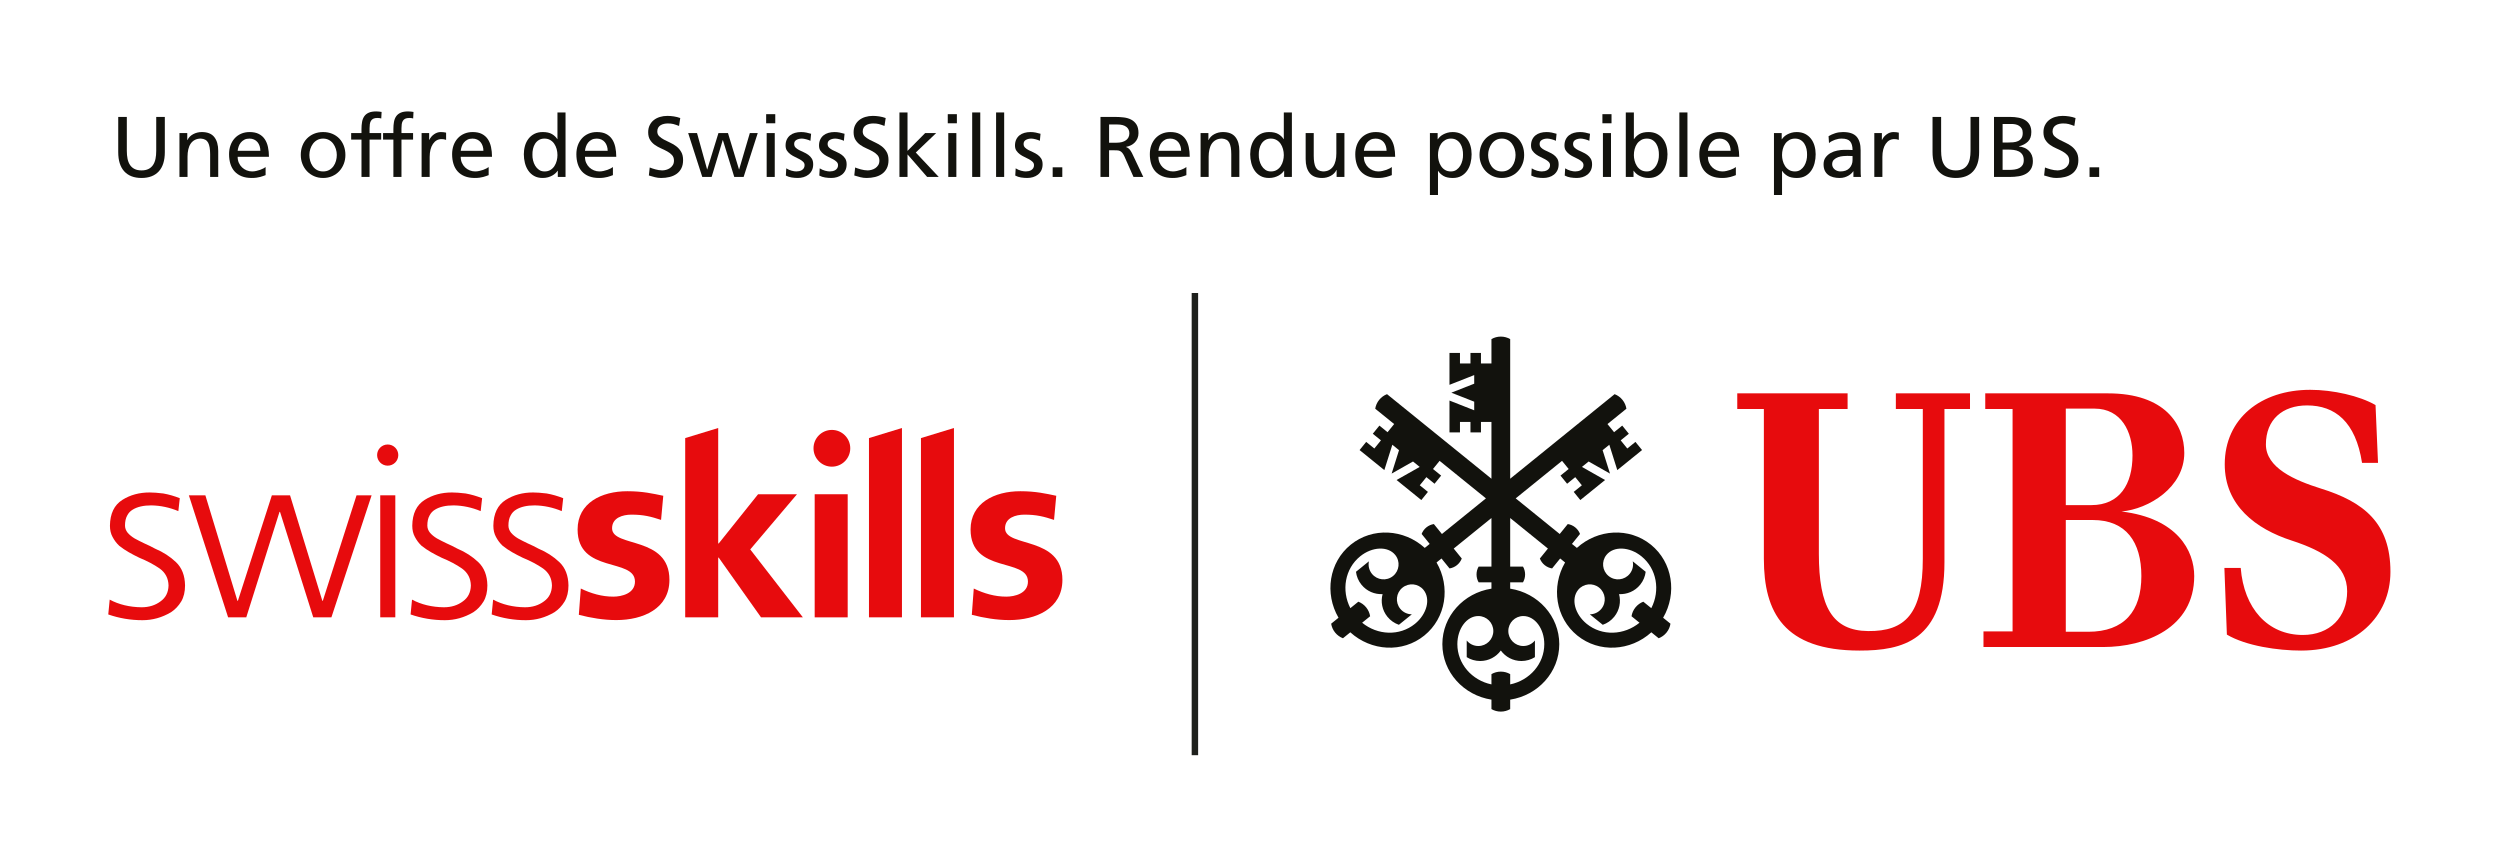 <?xml version="1.0" encoding="UTF-8"?>
<svg id="Ebene_2" data-name="Ebene 2" xmlns="http://www.w3.org/2000/svg" viewBox="0 0 1133.844 393.191">
  <defs>
    <style>
      .cls-1 {
        fill: #12120d;
      }

      .cls-1, .cls-2, .cls-3 {
        stroke-width: 0px;
      }

      .cls-2 {
        fill: #e70b0d;
      }

      .cls-3 {
        fill: #1e201c;
      }
    </style>
  </defs>
  <rect class="cls-3" x="540.469" y="132.886" width="2.926" height="209.622"/>
  <g>
    <path class="cls-2" d="M881.882,185.481v69.511c0,35.722-19.148,40.067-38.457,40.067-34.435,0-43.446-17.379-43.446-41.676v-67.902h-12.068v-7.08h50.044v7.08h-13.034v65.649c0,24.137,6.115,34.917,22.367,35.079,16.734.16,24.779-7.725,24.779-32.826v-67.902h-12.228v-7.08h33.631v7.08h-11.587ZM899.585,286.37h13.194v-100.888h-12.39v-7.08h55.676c25.906,0,34.595,14.16,34.595,27.033,0,15.608-16.092,25.423-28.481,26.55,25.424,3.056,32.986,17.859,32.986,29.284,0,23.493-22.044,32.182-41.354,32.182h-54.227v-7.08ZM948.501,229.087c12.874,0,18.667-9.494,18.667-22.528,0-10.619-4.989-21.239-17.218-21.239h-13.034v43.767h11.585ZM947.053,286.53c16.412,0,24.137-9.332,24.137-25.262,0-15.446-6.92-25.424-22.045-25.424h-12.229v50.685h10.138ZM1071.277,209.939c-2.896-18.665-12.228-26.066-24.941-26.066-11.103,0-18.665,6.436-18.665,17.699,0,10.62,13.034,16.252,24.781,19.953,19.792,6.115,31.699,15.768,31.699,37.813,0,20.274-15.77,35.722-40.551,35.722-10.459,0-24.94-2.091-33.63-7.241l-1.127-30.252h7.404c1.447,18.345,12.228,30.413,28.159,30.413,12.228,0,20.113-8.045,20.113-19.792,0-11.745-10.298-18.183-25.102-23.009-16.414-5.309-30.414-15.93-30.414-34.595,0-20.757,16.415-33.791,38.781-33.791,10.298,0,22.367,2.736,29.608,6.919l1.127,26.227h-7.242Z"/>
    <path class="cls-1" d="M748.745,247.031c-9.861-7.986-24.107-7.114-33.57,1.465l-2.236-1.81,3.657-4.516c-.434-1.133-1.162-2.17-2.173-2.988-1.01-.818-2.177-1.315-3.375-1.504l-3.657,4.516-19.962-16.165,21.018-17.02,2.995,3.698-3.698,2.995,2.995,3.698,3.698-2.995,2.995,3.698-3.698,2.995,2.995,3.698,11.227-9.092-10.494-5.937,3.038-2.46,9.695,5.49-3.355-10.624,3.038-2.46,3.625,11.499,11.227-9.092-2.995-3.698-3.698,2.995-2.995-3.698,3.698-2.995-2.995-3.698-3.698,2.995-2.995-3.698,8.586-6.952c-.225-1.426-.816-2.815-1.79-4.018-.974-1.203-2.209-2.07-3.558-2.587l-47.364,38.354v-63.325c-1.25-.723-2.701-1.137-4.249-1.137-1.548,0-2.999.414-4.249,1.137v11.047h-4.759v-4.759h-4.759v4.759h-4.759v-4.759h-4.759v14.447l11.217-4.419v3.909l-10.368,4.079,10.368,4.079v3.909l-11.217-4.419v14.447h4.759v-4.759h4.759v4.759h4.759v-4.759h4.759v25.764l-47.364-38.354c-1.349.516-2.584,1.384-3.558,2.587s-1.566,2.591-1.79,4.018l8.586,6.952-2.995,3.698-3.698-2.995-2.995,3.698,3.698,2.995-2.995,3.698-3.698-2.995-2.995,3.698,11.227,9.092,3.625-11.499,3.038,2.46-3.354,10.624,9.695-5.49,3.038,2.46-10.494,5.937,11.227,9.092,2.995-3.698-3.698-2.995,2.995-3.698,3.698,2.995,2.995-3.698-3.698-2.995,2.995-3.698,21.018,17.02-19.962,16.165-3.657-4.516c-1.198.189-2.364.686-3.375,1.504-1.01.818-1.739,1.856-2.173,2.988l3.657,4.516-2.236,1.81c-9.464-8.579-23.709-9.451-33.57-1.465-9.861,7.986-11.971,22.101-5.546,33.141l-3.333,2.699c.225,1.426.816,2.815,1.79,4.018.974,1.203,2.209,2.07,3.558,2.587l3.333-2.699c9.464,8.579,23.709,9.451,33.57,1.465,9.861-7.986,11.971-22.101,5.546-33.141l2.236-1.81,3.657,4.516c1.198-.189,2.364-.686,3.375-1.504,1.01-.818,1.739-1.856,2.173-2.988l-3.657-4.516,17.116-13.861v22.025h-5.811c-.607,1.05-.955,2.269-.955,3.569,0,1.3.348,2.519.955,3.569h5.811v2.877c-12.623,1.955-22.265,12.478-22.265,25.167,0,12.689,9.642,23.211,22.265,25.167v4.289c1.25.723,2.701,1.137,4.249,1.137,1.548,0,2.999-.414,4.249-1.137v-4.289c12.623-1.955,22.265-12.478,22.265-25.167,0-12.689-9.642-23.211-22.265-25.167v-2.877h5.811c.607-1.05.955-2.269.955-3.569,0-1.3-.348-2.519-.955-3.569h-5.811v-22.025l17.116,13.861-3.657,4.516c.434,1.133,1.162,2.17,2.173,2.988,1.01.818,2.177,1.315,3.375,1.504l3.657-4.516,2.236,1.81c-6.424,11.041-4.315,25.156,5.546,33.141,9.861,7.986,24.107,7.114,33.57-1.465l3.333,2.699c1.349-.516,2.583-1.384,3.558-2.587.974-1.203,1.566-2.591,1.79-4.018l-3.333-2.699c6.424-11.041,4.315-25.156-5.546-33.141ZM641.705,282.958c-6.949,5.627-16.924,5.186-23.923-.529l3.623-2.934c-.225-1.426-.816-2.815-1.79-4.018-.974-1.203-2.209-2.07-3.558-2.587l-3.623,2.934c-4.135-8.034-2.493-17.883,4.457-23.51,5.471-4.43,12.588-4.71,15.896-.625,2.363,2.918,1.913,7.199-1.005,9.562-2.918,2.363-7.199,1.913-9.562-1.005-1.337-1.651-1.774-3.739-1.371-5.669l-5.867,4.751c.255,2.077,1.076,4.111,2.49,5.857,2.418,2.986,6.017,4.452,9.582,4.269-.919,3.449-.234,7.274,2.184,10.26,1.414,1.746,3.232,2.973,5.211,3.653l5.867-4.751c-1.971-.008-3.923-.869-5.26-2.52-2.363-2.918-1.913-7.199,1.005-9.562,2.918-2.363,7.199-1.913,9.562,1.005,3.308,4.085,1.555,10.988-3.917,15.419ZM690.876,279.396c5.257,0,9.518,5.707,9.518,12.747,0,8.942-6.621,16.416-15.466,18.259v-4.662c-1.25-.723-2.701-1.137-4.249-1.137-1.548,0-2.999.414-4.249,1.137v4.662c-8.846-1.843-15.466-9.317-15.466-18.259,0-7.04,4.261-12.747,9.518-12.747,3.755,0,6.798,3.044,6.798,6.798,0,3.755-3.044,6.798-6.798,6.798-2.125,0-4.022-.975-5.269-2.502v7.55c1.774,1.109,3.872,1.751,6.119,1.751,3.842,0,7.246-1.875,9.348-4.76,2.101,2.885,5.506,4.76,9.348,4.76,2.247,0,4.344-.641,6.119-1.751v-7.55c-1.247,1.527-3.144,2.502-5.269,2.502-3.755,0-6.798-3.044-6.798-6.798,0-3.755,3.044-6.798,6.798-6.798ZM748.923,275.825l-3.623-2.934c-1.349.516-2.583,1.384-3.558,2.587s-1.566,2.591-1.79,4.018l3.623,2.934c-6.999,5.715-16.974,6.156-23.923.529-5.471-4.43-7.225-11.334-3.917-15.419,2.363-2.918,6.644-3.368,9.562-1.005,2.918,2.363,3.368,6.644,1.005,9.562-1.337,1.651-3.289,2.512-5.26,2.52l5.867,4.751c1.979-.681,3.797-1.907,5.211-3.653,2.418-2.986,3.103-6.811,2.184-10.26,3.564.182,7.164-1.283,9.582-4.269,1.414-1.746,2.236-3.78,2.49-5.857l-5.867-4.751c.402,1.93-.034,4.018-1.371,5.669-2.363,2.918-6.644,3.368-9.562,1.005-2.918-2.363-3.368-6.644-1.005-9.562,3.308-4.085,10.425-3.805,15.896.625,6.949,5.627,8.591,15.476,4.457,23.51Z"/>
  </g>
  <g>
    <g>
      <path class="cls-2" d="M299.816,235.797c-4.578-1.511-7.928-2.386-13.398-2.386-4.022,0-8.82,1.414-8.82,6.185,0,8.892,26.014,3.254,26.014,23.407,0,13.017-11.947,18.226-24.115,18.226-5.703,0-11.505-.973-16.975-2.385l.893-11.93c4.688,2.274,9.601,3.686,14.733,3.686,3.803,0,9.833-1.412,9.833-6.827,0-10.951-26.017-3.472-26.017-23.636,0-12.028,10.829-17.35,22.552-17.35,7.037,0,11.619,1.091,16.303,2.065l-1.002,10.947Z"/>
      <rect class="cls-2" x="369.49" y="224.159" width="14.968" height="55.835"/>
      <path class="cls-2" d="M478.044,235.797c-4.574-1.511-7.925-2.386-13.396-2.386-4.027,0-8.824,1.414-8.824,6.185,0,8.892,26.016,3.254,26.016,23.407,0,13.017-11.946,18.226-24.114,18.226-5.701,0-11.504-.973-16.976-2.385l.892-11.93c4.688,2.274,9.607,3.686,14.74,3.686,3.797,0,9.828-1.412,9.828-6.827,0-10.951-26.018-3.472-26.018-23.636,0-12.028,10.832-17.35,22.563-17.35,7.03,0,11.605,1.091,16.294,2.065l-1.004,10.947Z"/>
      <polygon class="cls-2" points="340.263 249.186 361.461 224.159 343.817 224.159 325.954 246.495 325.73 246.495 325.73 194.114 310.764 198.686 310.764 279.995 325.73 279.995 325.73 252.892 325.954 252.892 345.161 279.995 364.14 279.995 340.263 249.186"/>
      <polygon class="cls-2" points="394.111 198.686 394.111 279.995 409.07 279.995 409.07 194.114 394.111 198.686"/>
      <polygon class="cls-2" points="417.695 198.686 417.685 198.686 417.685 279.995 432.654 279.995 432.654 194.114 417.695 198.686"/>
      <path class="cls-2" d="M385.622,203.316c0-4.607-3.738-8.334-8.334-8.334-4.598,0-8.332,3.728-8.332,8.334,0,4.603,3.734,8.336,8.332,8.336,4.597,0,8.334-3.733,8.334-8.336"/>
    </g>
    <g>
      <path class="cls-2" d="M64.178,275.422c3.399,0,6.293-.904,8.679-2.712,2.314-1.663,3.508-4.049,3.58-7.16-.073-3.254-1.41-5.82-4.014-7.702-2.604-1.807-5.679-3.434-9.221-4.882-1.664-.795-3.254-1.627-4.773-2.495-1.519-.867-2.966-1.844-4.339-2.929-1.231-1.155-2.243-2.494-3.037-4.013-.797-1.446-1.193-3.146-1.193-5.099.071-5.495,1.952-9.401,5.641-11.715,3.542-2.241,7.665-3.364,12.367-3.364,1.59,0,3.651.151,6.183.453,2.531.454,5.026,1.171,7.485,2.151l-.651,5.858c-3.978-1.663-8.065-2.531-12.259-2.604-3.544,0-6.365.648-8.461,1.941-1.085.648-1.917,1.546-2.495,2.696-.651,1.149-.977,2.659-.977,4.527,0,1.15.397,2.229,1.193,3.234.795.936,1.845,1.797,3.146,2.587,1.302.718,2.783,1.474,4.448,2.264,1.663.725,3.29,1.524,4.882,2.394,3.615,1.525,6.761,3.556,9.438,6.095,2.675,2.539,4.049,6.058,4.122,10.555,0,2.902-.58,5.333-1.736,7.29-1.23,2.033-2.784,3.665-4.665,4.897-4.051,2.394-8.353,3.592-12.909,3.592-5.353,0-10.523-.868-15.513-2.604l.651-6.725c4.194,2.242,9.004,3.4,14.428,3.471Z"/>
      <path class="cls-2" d="M150.312,279.978h-8.244l-15.079-47.841h-.217l-15.079,47.841h-8.245l-17.79-55.326h7.484l14.537,47.841h.217l15.404-47.841h8.245l14.645,47.841h.217l15.296-47.841h6.835l-18.226,55.326Z"/>
      <path class="cls-2" d="M201.297,275.422c3.399,0,6.293-.904,8.679-2.712,2.314-1.663,3.508-4.049,3.581-7.16-.073-3.254-1.41-5.82-4.014-7.702-2.604-1.807-5.679-3.434-9.221-4.882-1.664-.795-3.254-1.627-4.773-2.495-1.519-.867-2.966-1.844-4.339-2.929-1.231-1.155-2.243-2.494-3.037-4.013-.797-1.446-1.193-3.146-1.193-5.099.071-5.495,1.952-9.401,5.641-11.715,3.542-2.241,7.665-3.364,12.367-3.364,1.59,0,3.651.151,6.183.453,2.531.454,5.026,1.171,7.485,2.151l-.651,5.858c-3.978-1.663-8.065-2.531-12.259-2.604-3.544,0-6.365.648-8.461,1.941-1.085.648-1.917,1.546-2.495,2.696-.651,1.149-.977,2.659-.977,4.527,0,1.15.397,2.229,1.193,3.234.795.936,1.845,1.797,3.146,2.587,1.302.718,2.783,1.474,4.448,2.264,1.663.725,3.29,1.524,4.882,2.394,3.615,1.525,6.761,3.556,9.438,6.095,2.675,2.539,4.049,6.058,4.123,10.555,0,2.902-.58,5.333-1.736,7.29-1.23,2.033-2.784,3.665-4.665,4.897-4.05,2.394-8.353,3.592-12.909,3.592-5.353,0-10.523-.868-15.514-2.604l.651-6.725c4.194,2.242,9.004,3.4,14.428,3.471Z"/>
      <path class="cls-2" d="M238.071,275.422c3.399,0,6.293-.904,8.679-2.712,2.314-1.663,3.508-4.049,3.58-7.16-.073-3.254-1.41-5.82-4.014-7.702-2.604-1.807-5.678-3.434-9.221-4.882-1.664-.795-3.254-1.627-4.773-2.495-1.519-.867-2.966-1.844-4.339-2.929-1.231-1.155-2.243-2.494-3.037-4.013-.797-1.446-1.193-3.146-1.193-5.099.071-5.495,1.952-9.401,5.641-11.715,3.542-2.241,7.665-3.364,12.367-3.364,1.59,0,3.651.151,6.183.453,2.531.454,5.026,1.171,7.485,2.151l-.651,5.858c-3.978-1.663-8.065-2.531-12.259-2.604-3.544,0-6.365.648-8.461,1.941-1.085.648-1.917,1.546-2.495,2.696-.65,1.149-.977,2.659-.977,4.527,0,1.15.397,2.229,1.193,3.234.795.936,1.845,1.797,3.146,2.587,1.302.718,2.783,1.474,4.448,2.264,1.663.725,3.29,1.524,4.882,2.394,3.615,1.525,6.761,3.556,9.438,6.095,2.675,2.539,4.049,6.058,4.123,10.555,0,2.902-.58,5.333-1.736,7.29-1.23,2.033-2.784,3.665-4.665,4.897-4.051,2.394-8.353,3.592-12.909,3.592-5.353,0-10.523-.868-15.514-2.604l.651-6.725c4.194,2.242,9.004,3.4,14.428,3.471Z"/>
    </g>
    <g>
      <rect class="cls-2" x="172.452" y="224.643" width="6.836" height="55.335"/>
      <path class="cls-2" d="M180.639,206.396c0,2.654-2.151,4.802-4.803,4.802-2.652,0-4.803-2.148-4.803-4.802,0-2.654,2.151-4.803,4.803-4.803,2.652,0,4.803,2.149,4.803,4.803Z"/>
    </g>
  </g>
  <g>
    <path class="cls-1" d="M74.755,68.979c0,3.848-.917,6.767-2.75,8.755-1.833,1.989-4.439,2.983-7.819,2.983s-5.986-.994-7.819-2.983c-1.833-1.989-2.75-4.907-2.75-8.755v-15.951h3.9v15.444c0,1.3.11,2.49.331,3.568.221,1.079.592,2.008,1.111,2.789.521.78,1.209,1.384,2.067,1.813.858.429,1.911.644,3.159.644s2.301-.215,3.159-.644c.857-.429,1.546-1.034,2.066-1.813.521-.78.891-1.709,1.111-2.789.221-1.079.332-2.268.332-3.568v-15.444h3.9v15.951Z"/>
    <path class="cls-1" d="M81.384,60.36h3.549v3.159h.078c.546-1.144,1.417-2.034,2.613-2.671,1.195-.637,2.496-.956,3.899-.956,2.574,0,4.459.754,5.655,2.262,1.195,1.508,1.794,3.602,1.794,6.279v11.817h-3.666v-10.296c0-2.34-.299-4.082-.896-5.226-.599-1.144-1.704-1.768-3.315-1.872-1.04,0-1.944.202-2.711.604-.767.403-1.397.962-1.892,1.677-.494.715-.857,1.579-1.092,2.593-.233,1.014-.351,2.12-.351,3.315v9.204h-3.666v-19.89Z"/>
    <path class="cls-1" d="M120.462,79.431c-.364.13-.741.267-1.131.409-.391.144-.826.28-1.307.41-.481.13-1.04.24-1.677.332-.638.091-1.359.136-2.165.136-1.769,0-3.295-.26-4.582-.78s-2.354-1.248-3.198-2.184c-.846-.936-1.476-2.067-1.892-3.393-.416-1.326-.624-2.794-.624-4.407,0-1.482.221-2.833.663-4.056.441-1.222,1.072-2.281,1.892-3.178.819-.897,1.8-1.592,2.944-2.087,1.144-.493,2.418-.741,3.822-.741,1.663,0,3.055.286,4.173.858,1.117.572,2.015,1.359,2.69,2.359.677,1.001,1.164,2.191,1.463,3.569.299,1.378.448,2.86.448,4.446h-14.195c0,.988.175,1.885.526,2.691.351.806.832,1.501,1.442,2.086.611.585,1.313,1.041,2.106,1.365.793.325,1.618.487,2.477.487.598,0,1.215-.071,1.853-.214.637-.143,1.234-.312,1.794-.507.559-.195,1.053-.41,1.481-.644.43-.234.761-.442.995-.624v3.666ZM118.083,68.394c0-.754-.111-1.469-.332-2.145-.221-.676-.54-1.268-.955-1.774-.416-.507-.937-.903-1.561-1.189s-1.325-.429-2.105-.429c-.91,0-1.684.169-2.32.507-.638.338-1.17.774-1.6,1.307-.429.533-.754,1.125-.975,1.774-.222.65-.37,1.301-.448,1.95h10.296Z"/>
    <path class="cls-1" d="M136.412,70.305c0-1.508.24-2.899.722-4.173.48-1.273,1.17-2.372,2.066-3.295.897-.922,1.963-1.644,3.198-2.165,1.234-.52,2.619-.78,4.153-.78,1.508,0,2.887.26,4.135.78,1.248.521,2.313,1.242,3.197,2.165.884.923,1.566,2.022,2.048,3.295.48,1.274.722,2.666.722,4.173,0,1.43-.248,2.775-.741,4.036-.494,1.262-1.184,2.366-2.067,3.315s-1.949,1.696-3.197,2.242-2.613.819-4.096.819c-1.508,0-2.88-.273-4.114-.819-1.235-.546-2.301-1.293-3.198-2.242-.896-.949-1.593-2.054-2.086-3.315-.494-1.261-.741-2.606-.741-4.036ZM140.312,70.305c0,.884.123,1.768.37,2.652.247.884.624,1.684,1.131,2.398.507.715,1.15,1.294,1.931,1.735.78.442,1.716.663,2.808.663,1.066,0,1.989-.221,2.77-.663.78-.441,1.424-1.02,1.931-1.735.507-.715.884-1.514,1.131-2.398.247-.884.37-1.768.37-2.652,0-.936-.143-1.853-.429-2.75s-.689-1.697-1.209-2.398c-.521-.702-1.17-1.261-1.95-1.677-.78-.416-1.651-.624-2.613-.624-.988,0-1.865.208-2.632.624-.768.416-1.418.975-1.95,1.677-.533.702-.942,1.501-1.229,2.398s-.429,1.813-.429,2.75Z"/>
    <path class="cls-1" d="M163.946,63.324h-4.68v-2.964h4.68v-1.833c0-1.195.091-2.288.273-3.276.181-.988.52-1.833,1.014-2.535.493-.702,1.176-1.241,2.048-1.618.87-.377,1.981-.565,3.334-.565.468,0,.903.026,1.307.078.402.053.786.104,1.15.156l-.156,2.964c-.208-.078-.475-.137-.799-.175-.326-.039-.644-.059-.956-.059-.78,0-1.404.117-1.872.351-.468.234-.825.565-1.072.994-.247.429-.409.93-.487,1.501-.078.572-.117,1.196-.117,1.872v2.145h5.265v2.964h-5.265v16.926h-3.666v-16.926Z"/>
    <path class="cls-1" d="M178.416,63.324h-4.68v-2.964h4.68v-1.833c0-1.195.091-2.288.273-3.276.181-.988.52-1.833,1.014-2.535.493-.702,1.176-1.241,2.048-1.618.87-.377,1.981-.565,3.334-.565.468,0,.903.026,1.307.078.402.053.786.104,1.15.156l-.156,2.964c-.208-.078-.475-.137-.799-.175-.326-.039-.644-.059-.956-.059-.78,0-1.404.117-1.872.351-.468.234-.825.565-1.072.994-.247.429-.409.93-.487,1.501-.078.572-.117,1.196-.117,1.872v2.145h5.265v2.964h-5.265v16.926h-3.666v-16.926Z"/>
    <path class="cls-1" d="M191.208,60.36h3.432v3.081h.078c.494-1.04,1.215-1.892,2.165-2.554.948-.663,1.956-.995,3.022-.995.546,0,.987.026,1.325.078s.702.117,1.093.195v3.276c-.339-.13-.683-.221-1.034-.273-.351-.052-.683-.078-.994-.078-1.638,0-2.951.729-3.939,2.184-.988,1.457-1.481,3.432-1.481,5.928v9.048h-3.666v-19.89Z"/>
    <path class="cls-1" d="M221.628,79.431c-.364.13-.741.267-1.131.409-.391.144-.826.28-1.307.41-.481.13-1.04.24-1.677.332-.638.091-1.359.136-2.165.136-1.769,0-3.295-.26-4.582-.78s-2.354-1.248-3.198-2.184c-.846-.936-1.476-2.067-1.892-3.393-.416-1.326-.624-2.794-.624-4.407,0-1.482.221-2.833.663-4.056.441-1.222,1.072-2.281,1.892-3.178.819-.897,1.8-1.592,2.944-2.087,1.144-.493,2.418-.741,3.822-.741,1.663,0,3.055.286,4.173.858,1.117.572,2.015,1.359,2.69,2.359.677,1.001,1.164,2.191,1.463,3.569.299,1.378.448,2.86.448,4.446h-14.195c0,.988.175,1.885.526,2.691.351.806.832,1.501,1.442,2.086.611.585,1.313,1.041,2.106,1.365.793.325,1.618.487,2.477.487.598,0,1.215-.071,1.853-.214.637-.143,1.234-.312,1.794-.507.559-.195,1.053-.41,1.481-.644.43-.234.761-.442.995-.624v3.666ZM219.249,68.394c0-.754-.111-1.469-.332-2.145-.221-.676-.54-1.268-.955-1.774-.416-.507-.937-.903-1.561-1.189s-1.325-.429-2.105-.429c-.91,0-1.684.169-2.32.507-.638.338-1.17.774-1.6,1.307-.429.533-.754,1.125-.975,1.774-.222.65-.37,1.301-.448,1.95h10.296Z"/>
    <path class="cls-1" d="M252.983,77.442h-.078c-.234.365-.56.741-.975,1.131-.417.39-.904.741-1.463,1.053-.56.312-1.203.572-1.931.78-.729.208-1.534.312-2.418.312-1.508,0-2.802-.306-3.881-.917-1.079-.61-1.963-1.423-2.651-2.438-.689-1.014-1.196-2.164-1.521-3.451s-.487-2.606-.487-3.958c0-1.326.176-2.6.526-3.822.352-1.222.884-2.294,1.6-3.217.715-.923,1.604-1.658,2.671-2.204s2.327-.819,3.783-.819c1.741,0,3.133.306,4.173.917,1.04.611,1.846,1.372,2.418,2.281h.078v-12.09h3.666v29.25h-3.51v-2.808ZM241.478,70.227c-.026.78.064,1.612.272,2.496.208.884.533,1.696.976,2.438.441.741,1.014,1.359,1.716,1.853.702.494,1.547.741,2.535.741,1.039,0,1.93-.227,2.671-.683.741-.455,1.346-1.046,1.813-1.774.469-.728.812-1.527,1.034-2.398.22-.871.331-1.722.331-2.554,0-.936-.124-1.853-.37-2.75-.248-.897-.611-1.697-1.093-2.399-.481-.702-1.092-1.267-1.833-1.696-.74-.429-1.605-.644-2.593-.644-.988,0-1.833.214-2.535.644s-1.274.988-1.716,1.677c-.442.689-.761,1.476-.956,2.36-.194.884-.279,1.781-.253,2.691Z"/>
    <path class="cls-1" d="M277.982,79.431c-.364.13-.741.267-1.131.409-.391.144-.826.28-1.307.41-.481.13-1.04.24-1.677.332-.638.091-1.359.136-2.165.136-1.769,0-3.295-.26-4.582-.78s-2.354-1.248-3.198-2.184c-.846-.936-1.476-2.067-1.892-3.393-.416-1.326-.624-2.794-.624-4.407,0-1.482.221-2.833.663-4.056.441-1.222,1.072-2.281,1.892-3.178.819-.897,1.8-1.592,2.944-2.087,1.144-.493,2.418-.741,3.822-.741,1.663,0,3.055.286,4.173.858,1.117.572,2.015,1.359,2.69,2.359.677,1.001,1.164,2.191,1.463,3.569.299,1.378.448,2.86.448,4.446h-14.195c0,.988.175,1.885.526,2.691.351.806.832,1.501,1.442,2.086.611.585,1.313,1.041,2.106,1.365.793.325,1.618.487,2.477.487.598,0,1.215-.071,1.853-.214.637-.143,1.234-.312,1.794-.507.559-.195,1.053-.41,1.481-.644.43-.234.761-.442.995-.624v3.666ZM275.603,68.394c0-.754-.111-1.469-.332-2.145-.221-.676-.54-1.268-.955-1.774-.416-.507-.937-.903-1.561-1.189s-1.325-.429-2.105-.429c-.91,0-1.684.169-2.32.507-.638.338-1.17.774-1.6,1.307-.429.533-.754,1.125-.975,1.774-.222.65-.37,1.301-.448,1.95h10.296Z"/>
    <path class="cls-1" d="M307.973,57.123c-.494-.182-.942-.344-1.346-.487s-.799-.267-1.189-.371c-.39-.104-.793-.176-1.209-.215-.416-.039-.871-.058-1.365-.058-.546,0-1.099.058-1.657.175-.56.117-1.072.312-1.54.585-.469.273-.846.644-1.131,1.111-.287.468-.43,1.053-.43,1.755,0,.884.286,1.605.858,2.165.571.559,1.293,1.072,2.164,1.541.871.468,1.813.93,2.828,1.384,1.014.455,1.956,1.021,2.827,1.696.871.677,1.592,1.508,2.164,2.496.572.989.858,2.223.858,3.705,0,1.457-.26,2.698-.78,3.725-.521,1.027-1.235,1.866-2.145,2.516-.91.65-1.97,1.125-3.179,1.423-1.209.298-2.49.448-3.842.448-.962,0-1.904-.117-2.827-.351-.923-.234-1.84-.494-2.75-.78l.391-3.627c.338.13.728.273,1.17.429.441.156.91.299,1.404.429.493.13,1.007.241,1.54.332.532.091,1.046.137,1.541.137.546,0,1.137-.084,1.774-.253.637-.169,1.215-.429,1.735-.78.52-.351.955-.806,1.307-1.365.351-.559.526-1.242.526-2.048,0-1.014-.286-1.839-.858-2.477-.572-.637-1.294-1.195-2.164-1.677-.872-.481-1.813-.942-2.828-1.385-1.014-.441-1.956-.968-2.827-1.579s-1.593-1.371-2.164-2.282c-.572-.91-.858-2.067-.858-3.471,0-1.196.228-2.255.683-3.179.454-.922,1.072-1.696,1.853-2.32s1.702-1.098,2.769-1.424c1.066-.325,2.21-.487,3.433-.487.909,0,1.872.078,2.886.234,1.014.156,1.989.403,2.925.741l-.546,3.588Z"/>
    <path class="cls-1" d="M337.262,80.25h-4.251l-5.148-16.692h-.077l-5.031,16.692h-4.251l-6.396-19.89h4.018l4.562,16.458h.078l5.07-16.458h4.329l4.991,16.458h.078l4.836-16.458h3.588l-6.396,19.89Z"/>
    <path class="cls-1" d="M351.613,55.914h-4.135v-4.134h4.135v4.134ZM347.713,60.36h3.666v19.89h-3.666v-19.89Z"/>
    <path class="cls-1" d="M356.604,76.35c.364.234.754.442,1.17.624.416.182.832.332,1.248.448.416.117.812.202,1.189.253.377.053.695.078.956.078.415,0,.845-.045,1.287-.136.441-.091.845-.247,1.209-.468.363-.221.663-.513.896-.877.234-.364.352-.819.352-1.365,0-.598-.215-1.105-.644-1.521-.43-.416-.963-.8-1.6-1.151s-1.325-.695-2.066-1.033-1.431-.741-2.067-1.209c-.638-.468-1.17-1.014-1.599-1.638-.43-.624-.644-1.404-.644-2.34,0-1.04.182-1.943.546-2.71.363-.767.858-1.404,1.481-1.911.624-.507,1.365-.884,2.224-1.131.857-.247,1.78-.371,2.769-.371.858,0,1.651.078,2.379.234.728.156,1.456.338,2.185.546l-.312,3.198c-.208-.13-.487-.253-.838-.371-.352-.117-.716-.228-1.093-.332-.377-.104-.74-.182-1.092-.234-.351-.052-.631-.078-.838-.078-.937,0-1.755.195-2.457.585s-1.054,1.001-1.054,1.833c0,.676.215,1.229.644,1.658.43.429.962.806,1.6,1.131.637.325,1.326.65,2.066.975.741.325,1.43.715,2.067,1.17.637.455,1.17,1.021,1.599,1.696.43.677.644,1.547.644,2.613,0,1.066-.194,1.989-.585,2.769-.39.78-.91,1.423-1.56,1.93-.65.507-1.392.884-2.224,1.131-.832.247-1.69.37-2.573.37-.937,0-1.872-.072-2.809-.214-.936-.143-1.82-.435-2.651-.877l.194-3.276Z"/>
    <path class="cls-1" d="M371.775,76.35c.364.234.754.442,1.17.624.416.182.832.332,1.248.448.416.117.812.202,1.189.253.377.053.695.078.956.078.415,0,.845-.045,1.287-.136.441-.091.845-.247,1.209-.468.363-.221.663-.513.896-.877.234-.364.352-.819.352-1.365,0-.598-.215-1.105-.644-1.521-.43-.416-.963-.8-1.6-1.151s-1.325-.695-2.066-1.033-1.431-.741-2.067-1.209c-.638-.468-1.17-1.014-1.599-1.638-.43-.624-.644-1.404-.644-2.34,0-1.04.182-1.943.546-2.71.363-.767.858-1.404,1.481-1.911.624-.507,1.365-.884,2.224-1.131.857-.247,1.78-.371,2.769-.371.858,0,1.651.078,2.379.234.728.156,1.456.338,2.185.546l-.312,3.198c-.208-.13-.487-.253-.838-.371-.352-.117-.716-.228-1.093-.332-.377-.104-.74-.182-1.092-.234-.351-.052-.631-.078-.838-.078-.937,0-1.755.195-2.457.585s-1.054,1.001-1.054,1.833c0,.676.215,1.229.644,1.658.43.429.962.806,1.6,1.131.637.325,1.326.65,2.066.975.741.325,1.43.715,2.067,1.17.637.455,1.17,1.021,1.599,1.696.43.677.644,1.547.644,2.613,0,1.066-.194,1.989-.585,2.769-.39.78-.91,1.423-1.56,1.93-.65.507-1.392.884-2.224,1.131-.832.247-1.69.37-2.573.37-.937,0-1.872-.072-2.809-.214-.936-.143-1.82-.435-2.651-.877l.194-3.276Z"/>
    <path class="cls-1" d="M401.142,57.123c-.494-.182-.942-.344-1.346-.487s-.799-.267-1.189-.371c-.39-.104-.793-.176-1.209-.215-.416-.039-.871-.058-1.365-.058-.546,0-1.099.058-1.657.175-.56.117-1.072.312-1.54.585-.469.273-.846.644-1.131,1.111-.287.468-.43,1.053-.43,1.755,0,.884.286,1.605.858,2.165.571.559,1.293,1.072,2.164,1.541.871.468,1.813.93,2.828,1.384,1.014.455,1.956,1.021,2.827,1.696.871.677,1.592,1.508,2.164,2.496.572.989.858,2.223.858,3.705,0,1.457-.26,2.698-.78,3.725-.521,1.027-1.235,1.866-2.145,2.516-.91.65-1.97,1.125-3.179,1.423-1.209.298-2.49.448-3.842.448-.962,0-1.904-.117-2.827-.351-.923-.234-1.84-.494-2.75-.78l.391-3.627c.338.13.728.273,1.17.429.441.156.91.299,1.404.429.493.13,1.007.241,1.54.332.532.091,1.046.137,1.541.137.546,0,1.137-.084,1.774-.253.637-.169,1.215-.429,1.735-.78.52-.351.955-.806,1.307-1.365.351-.559.526-1.242.526-2.048,0-1.014-.286-1.839-.858-2.477-.572-.637-1.294-1.195-2.164-1.677-.872-.481-1.813-.942-2.828-1.385-1.014-.441-1.956-.968-2.827-1.579s-1.593-1.371-2.164-2.282c-.572-.91-.858-2.067-.858-3.471,0-1.196.228-2.255.683-3.179.454-.922,1.072-1.696,1.853-2.32s1.702-1.098,2.769-1.424c1.066-.325,2.21-.487,3.433-.487.909,0,1.872.078,2.886.234,1.014.156,1.989.403,2.925.741l-.546,3.588Z"/>
    <path class="cls-1" d="M407.929,51h3.666v17.433l7.995-8.073h4.992l-9.243,8.814,10.413,11.076h-5.266l-8.892-10.218v10.218h-3.666v-29.25Z"/>
    <path class="cls-1" d="M433.98,55.914h-4.135v-4.134h4.135v4.134ZM430.08,60.36h3.666v19.89h-3.666v-19.89Z"/>
    <path class="cls-1" d="M440.922,51h3.666v29.25h-3.666v-29.25Z"/>
    <path class="cls-1" d="M451.764,51h3.666v29.25h-3.666v-29.25Z"/>
    <path class="cls-1" d="M460.655,76.35c.364.234.754.442,1.17.624.416.182.832.332,1.248.448.416.117.812.202,1.189.253.377.053.695.078.956.078.415,0,.845-.045,1.287-.136.441-.091.845-.247,1.209-.468.363-.221.663-.513.896-.877.234-.364.352-.819.352-1.365,0-.598-.215-1.105-.644-1.521-.43-.416-.963-.8-1.6-1.151s-1.325-.695-2.066-1.033-1.431-.741-2.067-1.209c-.638-.468-1.17-1.014-1.599-1.638-.43-.624-.644-1.404-.644-2.34,0-1.04.182-1.943.546-2.71.363-.767.858-1.404,1.481-1.911.624-.507,1.365-.884,2.224-1.131.857-.247,1.78-.371,2.769-.371.858,0,1.651.078,2.379.234.728.156,1.456.338,2.185.546l-.312,3.198c-.208-.13-.487-.253-.838-.371-.352-.117-.716-.228-1.093-.332-.377-.104-.74-.182-1.092-.234-.351-.052-.631-.078-.838-.078-.937,0-1.755.195-2.457.585s-1.054,1.001-1.054,1.833c0,.676.215,1.229.644,1.658.43.429.962.806,1.6,1.131.637.325,1.326.65,2.066.975.741.325,1.43.715,2.067,1.17.637.455,1.17,1.021,1.599,1.696.43.677.644,1.547.644,2.613,0,1.066-.194,1.989-.585,2.769-.39.78-.91,1.423-1.56,1.93-.65.507-1.392.884-2.224,1.131-.832.247-1.69.37-2.573.37-.937,0-1.872-.072-2.809-.214-.936-.143-1.82-.435-2.651-.877l.194-3.276Z"/>
    <path class="cls-1" d="M477.426,75.882h4.368v4.368h-4.368v-4.368Z"/>
    <path class="cls-1" d="M499.109,53.028h6.669c1.352,0,2.658.078,3.919.234,1.261.156,2.386.494,3.374,1.014.987.521,1.78,1.262,2.379,2.223.598.962.896,2.262.896,3.9,0,.833-.143,1.599-.429,2.301-.286.702-.683,1.32-1.189,1.853-.507.533-1.105.975-1.794,1.326-.689.351-1.424.592-2.203.722v.078c.598.234,1.078.54,1.442.917s.767.981,1.209,1.813l5.148,10.842h-4.446l-4.173-9.438c-.312-.649-.624-1.157-.937-1.521-.312-.364-.649-.63-1.014-.799-.364-.169-.761-.267-1.189-.292s-.903-.039-1.424-.039h-2.34v12.09h-3.899v-27.222ZM503.009,64.728h3.315c1.872,0,3.321-.376,4.349-1.131,1.026-.754,1.54-1.794,1.54-3.12,0-1.248-.462-2.229-1.385-2.944-.923-.715-2.281-1.073-4.075-1.073h-3.744v8.268Z"/>
    <path class="cls-1" d="M538.07,79.431c-.364.13-.741.267-1.131.409-.391.144-.826.28-1.307.41-.481.13-1.04.24-1.677.332-.638.091-1.359.136-2.165.136-1.769,0-3.295-.26-4.582-.78s-2.354-1.248-3.198-2.184c-.846-.936-1.476-2.067-1.892-3.393-.416-1.326-.624-2.794-.624-4.407,0-1.482.221-2.833.663-4.056.441-1.222,1.072-2.281,1.892-3.178.819-.897,1.8-1.592,2.944-2.087,1.144-.493,2.418-.741,3.822-.741,1.663,0,3.055.286,4.173.858,1.117.572,2.015,1.359,2.69,2.359.677,1.001,1.164,2.191,1.463,3.569.299,1.378.448,2.86.448,4.446h-14.195c0,.988.175,1.885.526,2.691.351.806.832,1.501,1.442,2.086.611.585,1.313,1.041,2.106,1.365.793.325,1.618.487,2.477.487.598,0,1.215-.071,1.853-.214.637-.143,1.234-.312,1.794-.507.559-.195,1.053-.41,1.481-.644.43-.234.761-.442.995-.624v3.666ZM535.691,68.394c0-.754-.111-1.469-.332-2.145-.221-.676-.54-1.268-.955-1.774-.416-.507-.937-.903-1.561-1.189s-1.325-.429-2.105-.429c-.91,0-1.684.169-2.32.507-.638.338-1.17.774-1.6,1.307-.429.533-.754,1.125-.975,1.774-.222.65-.37,1.301-.448,1.95h10.296Z"/>
    <path class="cls-1" d="M544.505,60.36h3.549v3.159h.078c.546-1.144,1.417-2.034,2.613-2.671,1.195-.637,2.496-.956,3.899-.956,2.574,0,4.459.754,5.655,2.262,1.195,1.508,1.794,3.602,1.794,6.279v11.817h-3.666v-10.296c0-2.34-.299-4.082-.896-5.226-.599-1.144-1.704-1.768-3.315-1.872-1.04,0-1.944.202-2.711.604-.767.403-1.397.962-1.892,1.677-.494.715-.857,1.579-1.092,2.593-.233,1.014-.351,2.12-.351,3.315v9.204h-3.666v-19.89Z"/>
    <path class="cls-1" d="M582.413,77.442h-.078c-.234.365-.56.741-.975,1.131-.417.39-.904.741-1.463,1.053-.56.312-1.203.572-1.931.78-.729.208-1.534.312-2.418.312-1.508,0-2.802-.306-3.881-.917-1.079-.61-1.963-1.423-2.651-2.438-.689-1.014-1.196-2.164-1.521-3.451s-.487-2.606-.487-3.958c0-1.326.176-2.6.526-3.822.352-1.222.884-2.294,1.6-3.217.715-.923,1.604-1.658,2.671-2.204s2.327-.819,3.783-.819c1.741,0,3.133.306,4.173.917,1.04.611,1.846,1.372,2.418,2.281h.078v-12.09h3.666v29.25h-3.51v-2.808ZM570.908,70.227c-.026.78.064,1.612.272,2.496.208.884.533,1.696.976,2.438.441.741,1.014,1.359,1.716,1.853.702.494,1.547.741,2.535.741,1.039,0,1.93-.227,2.671-.683.741-.455,1.346-1.046,1.813-1.774.469-.728.812-1.527,1.034-2.398.22-.871.331-1.722.331-2.554,0-.936-.124-1.853-.37-2.75-.248-.897-.611-1.697-1.093-2.399-.481-.702-1.092-1.267-1.833-1.696-.74-.429-1.605-.644-2.593-.644-.988,0-1.833.214-2.535.644s-1.274.988-1.716,1.677c-.442.689-.761,1.476-.956,2.36-.194.884-.279,1.781-.253,2.691Z"/>
    <path class="cls-1" d="M609.752,80.25h-3.549v-3.159h-.078c-.546,1.145-1.417,2.035-2.613,2.672-1.196.637-2.496.955-3.899.955-2.574,0-4.46-.753-5.655-2.262-1.196-1.508-1.794-3.601-1.794-6.279v-11.817h3.666v10.296c0,2.34.299,4.083.896,5.226.599,1.145,1.703,1.769,3.315,1.872,1.039,0,1.943-.201,2.711-.604.766-.403,1.396-.961,1.891-1.677.494-.715.858-1.573,1.093-2.574.233-1.0.351-2.112.351-3.334v-9.204h3.666v19.89Z"/>
    <path class="cls-1" d="M631.241,79.431c-.364.13-.741.267-1.131.409-.391.144-.826.28-1.307.41-.481.13-1.04.24-1.677.332-.638.091-1.359.136-2.165.136-1.769,0-3.295-.26-4.582-.78s-2.354-1.248-3.198-2.184c-.846-.936-1.476-2.067-1.892-3.393-.416-1.326-.624-2.794-.624-4.407,0-1.482.221-2.833.663-4.056.441-1.222,1.072-2.281,1.892-3.178.819-.897,1.8-1.592,2.944-2.087,1.144-.493,2.418-.741,3.822-.741,1.663,0,3.055.286,4.173.858,1.117.572,2.015,1.359,2.69,2.359.677,1.001,1.164,2.191,1.463,3.569.299,1.378.448,2.86.448,4.446h-14.195c0,.988.175,1.885.526,2.691.351.806.832,1.501,1.442,2.086.611.585,1.313,1.041,2.106,1.365.793.325,1.618.487,2.477.487.598,0,1.215-.071,1.853-.214.637-.143,1.234-.312,1.794-.507.559-.195,1.053-.41,1.481-.644.43-.234.761-.442.995-.624v3.666ZM628.862,68.394c0-.754-.111-1.469-.332-2.145-.221-.676-.54-1.268-.955-1.774-.416-.507-.937-.903-1.561-1.189s-1.325-.429-2.105-.429c-.91,0-1.684.169-2.32.507-.638.338-1.17.774-1.6,1.307-.429.533-.754,1.125-.975,1.774-.222.65-.37,1.301-.448,1.95h10.296Z"/>
    <path class="cls-1" d="M648.517,60.36h3.51v2.808h.078c.234-.364.552-.741.955-1.131.403-.39.891-.741,1.463-1.053.571-.312,1.215-.571,1.931-.78.715-.208,1.514-.312,2.398-.312,1.43,0,2.685.273,3.764.819,1.078.546,1.976,1.281,2.69,2.204.715.923,1.248,1.996,1.6,3.217.351,1.223.526,2.496.526,3.822,0,1.378-.163,2.71-.487,3.998-.326,1.287-.833,2.431-1.521,3.432-.689,1.001-1.573,1.808-2.652,2.418-1.079.611-2.372.917-3.88.917-1.769,0-3.173-.306-4.212-.917-1.04-.61-1.847-1.371-2.418-2.281h-.078v10.92h-3.666v-28.08ZM663.532,70.227c.025-.884-.059-1.768-.253-2.652-.195-.884-.514-1.677-.956-2.379-.442-.702-1.014-1.267-1.716-1.696s-1.547-.644-2.535-.644-1.853.214-2.594.644c-.74.429-1.358.995-1.853,1.696-.494.702-.857,1.501-1.092,2.399-.233.897-.351,1.813-.351,2.75,0,.832.11,1.684.331,2.554.221.872.565,1.671,1.034,2.398.468.729,1.072,1.32,1.813,1.774.74.456,1.631.683,2.671.683.988,0,1.833-.247,2.535-.741.702-.494,1.273-1.112,1.716-1.853.442-.741.767-1.553.976-2.438.207-.884.298-1.716.272-2.496Z"/>
    <path class="cls-1" d="M671.02,70.305c0-1.508.24-2.899.722-4.173.48-1.273,1.17-2.372,2.066-3.295.897-.922,1.963-1.644,3.198-2.165,1.234-.52,2.619-.78,4.153-.78,1.508,0,2.887.26,4.135.78,1.248.521,2.313,1.242,3.197,2.165.884.923,1.566,2.022,2.048,3.295.48,1.274.722,2.666.722,4.173,0,1.43-.248,2.775-.741,4.036-.494,1.262-1.184,2.366-2.067,3.315s-1.949,1.696-3.197,2.242-2.613.819-4.096.819c-1.508,0-2.88-.273-4.114-.819-1.235-.546-2.301-1.293-3.198-2.242-.896-.949-1.593-2.054-2.086-3.315-.494-1.261-.741-2.606-.741-4.036ZM674.921,70.305c0,.884.123,1.768.37,2.652.247.884.624,1.684,1.131,2.398.507.715,1.15,1.294,1.931,1.735.78.442,1.716.663,2.808.663,1.066,0,1.989-.221,2.77-.663.78-.441,1.424-1.02,1.931-1.735.507-.715.884-1.514,1.131-2.398.247-.884.37-1.768.37-2.652,0-.936-.143-1.853-.429-2.75s-.689-1.697-1.209-2.398c-.521-.702-1.17-1.261-1.95-1.677-.78-.416-1.651-.624-2.613-.624-.988,0-1.865.208-2.632.624-.768.416-1.418.975-1.95,1.677-.533.702-.942,1.501-1.229,2.398s-.429,1.813-.429,2.75Z"/>
    <path class="cls-1" d="M694.693,76.35c.364.234.754.442,1.17.624.416.182.832.332,1.248.448.416.117.812.202,1.189.253.377.053.695.078.956.078.415,0,.845-.045,1.287-.136.441-.091.845-.247,1.209-.468.363-.221.663-.513.896-.877.234-.364.352-.819.352-1.365,0-.598-.215-1.105-.644-1.521-.43-.416-.963-.8-1.6-1.151s-1.325-.695-2.066-1.033-1.431-.741-2.067-1.209c-.638-.468-1.17-1.014-1.599-1.638-.43-.624-.644-1.404-.644-2.34,0-1.04.182-1.943.546-2.71.363-.767.858-1.404,1.481-1.911.624-.507,1.365-.884,2.224-1.131.857-.247,1.78-.371,2.769-.371.858,0,1.651.078,2.379.234.728.156,1.456.338,2.185.546l-.312,3.198c-.208-.13-.487-.253-.838-.371-.352-.117-.716-.228-1.093-.332-.377-.104-.74-.182-1.092-.234-.351-.052-.631-.078-.838-.078-.937,0-1.755.195-2.457.585s-1.054,1.001-1.054,1.833c0,.676.215,1.229.644,1.658.43.429.962.806,1.6,1.131.637.325,1.326.65,2.066.975.741.325,1.43.715,2.067,1.17.637.455,1.17,1.021,1.599,1.696.43.677.644,1.547.644,2.613,0,1.066-.194,1.989-.585,2.769-.39.78-.91,1.423-1.56,1.93-.65.507-1.392.884-2.224,1.131-.832.247-1.69.37-2.573.37-.937,0-1.872-.072-2.809-.214-.936-.143-1.82-.435-2.651-.877l.194-3.276Z"/>
    <path class="cls-1" d="M709.864,76.35c.364.234.754.442,1.17.624.416.182.832.332,1.248.448.416.117.812.202,1.189.253.377.053.695.078.956.078.415,0,.845-.045,1.287-.136.441-.091.845-.247,1.209-.468.363-.221.663-.513.896-.877.234-.364.352-.819.352-1.365,0-.598-.215-1.105-.644-1.521-.43-.416-.963-.8-1.6-1.151s-1.325-.695-2.066-1.033-1.431-.741-2.067-1.209c-.638-.468-1.17-1.014-1.599-1.638-.43-.624-.644-1.404-.644-2.34,0-1.04.182-1.943.546-2.71.363-.767.858-1.404,1.481-1.911.624-.507,1.365-.884,2.224-1.131.857-.247,1.78-.371,2.769-.371.858,0,1.651.078,2.379.234.728.156,1.456.338,2.185.546l-.312,3.198c-.208-.13-.487-.253-.838-.371-.352-.117-.716-.228-1.093-.332-.377-.104-.74-.182-1.092-.234-.351-.052-.631-.078-.838-.078-.937,0-1.755.195-2.457.585s-1.054,1.001-1.054,1.833c0,.676.215,1.229.644,1.658.43.429.962.806,1.6,1.131.637.325,1.326.65,2.066.975.741.325,1.43.715,2.067,1.17.637.455,1.17,1.021,1.599,1.696.43.677.644,1.547.644,2.613,0,1.066-.194,1.989-.585,2.769-.39.78-.91,1.423-1.56,1.93-.65.507-1.392.884-2.224,1.131-.832.247-1.69.37-2.573.37-.937,0-1.872-.072-2.809-.214-.936-.143-1.82-.435-2.651-.877l.194-3.276Z"/>
    <path class="cls-1" d="M730.886,55.914h-4.135v-4.134h4.135v4.134ZM726.985,60.36h3.666v19.89h-3.666v-19.89Z"/>
    <path class="cls-1" d="M737.359,51h3.666v12.09h.078c.571-.91,1.378-1.67,2.418-2.281,1.039-.611,2.431-.917,4.173-.917,1.43,0,2.685.273,3.764.819,1.078.546,1.976,1.281,2.69,2.204.715.923,1.248,1.996,1.6,3.217.351,1.223.526,2.496.526,3.822,0,1.378-.163,2.71-.487,3.998-.326,1.287-.833,2.431-1.521,3.432-.689,1.001-1.573,1.808-2.652,2.418-1.079.611-2.372.917-3.88.917-.885,0-1.69-.104-2.418-.312-.729-.208-1.379-.468-1.95-.78-.572-.312-1.06-.663-1.463-1.053-.403-.39-.721-.767-.955-1.131h-.078v2.808h-3.51v-29.25ZM752.374,70.227c.025-.884-.059-1.768-.253-2.652-.195-.884-.514-1.677-.956-2.379-.442-.702-1.014-1.267-1.716-1.696s-1.547-.644-2.535-.644-1.853.214-2.594.644c-.74.429-1.358.995-1.853,1.696-.494.702-.857,1.501-1.092,2.399-.233.897-.351,1.813-.351,2.75,0,.832.11,1.684.331,2.554.221.872.565,1.671,1.034,2.398.468.729,1.072,1.32,1.813,1.774.74.456,1.631.683,2.671.683.988,0,1.833-.247,2.535-.741.702-.494,1.273-1.112,1.716-1.853.442-.741.767-1.553.976-2.438.207-.884.298-1.716.272-2.496Z"/>
    <path class="cls-1" d="M761.656,51h3.666v29.25h-3.666v-29.25Z"/>
    <path class="cls-1" d="M787.279,79.431c-.364.13-.741.267-1.131.409-.391.144-.826.28-1.307.41-.481.13-1.04.24-1.677.332-.638.091-1.359.136-2.165.136-1.769,0-3.295-.26-4.582-.78s-2.354-1.248-3.198-2.184c-.846-.936-1.476-2.067-1.892-3.393-.416-1.326-.624-2.794-.624-4.407,0-1.482.221-2.833.663-4.056.441-1.222,1.072-2.281,1.892-3.178.819-.897,1.8-1.592,2.944-2.087,1.144-.493,2.418-.741,3.822-.741,1.663,0,3.055.286,4.173.858,1.117.572,2.015,1.359,2.69,2.359.677,1.001,1.164,2.191,1.463,3.569.299,1.378.448,2.86.448,4.446h-14.195c0,.988.175,1.885.526,2.691.351.806.832,1.501,1.442,2.086.611.585,1.313,1.041,2.106,1.365.793.325,1.618.487,2.477.487.598,0,1.215-.071,1.853-.214.637-.143,1.234-.312,1.794-.507.559-.195,1.053-.41,1.481-.644.43-.234.761-.442.995-.624v3.666ZM784.9,68.394c0-.754-.111-1.469-.332-2.145-.221-.676-.54-1.268-.955-1.774-.416-.507-.937-.903-1.561-1.189s-1.325-.429-2.105-.429c-.91,0-1.684.169-2.32.507-.638.338-1.17.774-1.6,1.307-.429.533-.754,1.125-.975,1.774-.222.65-.37,1.301-.448,1.95h10.296Z"/>
    <path class="cls-1" d="M804.556,60.36h3.51v2.808h.078c.234-.364.552-.741.955-1.131.403-.39.891-.741,1.463-1.053.571-.312,1.215-.571,1.931-.78.715-.208,1.514-.312,2.398-.312,1.43,0,2.685.273,3.764.819,1.078.546,1.976,1.281,2.69,2.204.715.923,1.248,1.996,1.6,3.217.351,1.223.526,2.496.526,3.822,0,1.378-.163,2.71-.487,3.998-.326,1.287-.833,2.431-1.521,3.432-.689,1.001-1.573,1.808-2.652,2.418-1.079.611-2.372.917-3.88.917-1.769,0-3.173-.306-4.212-.917-1.04-.61-1.847-1.371-2.418-2.281h-.078v10.92h-3.666v-28.08ZM819.57,70.227c.025-.884-.059-1.768-.253-2.652-.195-.884-.514-1.677-.956-2.379-.442-.702-1.014-1.267-1.716-1.696s-1.547-.644-2.535-.644-1.853.214-2.594.644c-.74.429-1.358.995-1.853,1.696-.494.702-.857,1.501-1.092,2.399-.233.897-.351,1.813-.351,2.75,0,.832.11,1.684.331,2.554.221.872.565,1.671,1.034,2.398.468.729,1.072,1.32,1.813,1.774.74.456,1.631.683,2.671.683.988,0,1.833-.247,2.535-.741.702-.494,1.273-1.112,1.716-1.853.442-.741.767-1.553.976-2.438.207-.884.298-1.716.272-2.496Z"/>
    <path class="cls-1" d="M829.32,61.764c.91-.546,1.911-.995,3.003-1.346,1.093-.351,2.275-.526,3.55-.526,2.859,0,4.907.689,6.143,2.067,1.234,1.378,1.852,3.432,1.852,6.162v8.229c0,1.145.014,2.008.039,2.593.026.585.065,1.021.117,1.307h-3.432v-2.574h-.078c-.208.312-.494.644-.858.995s-.799.676-1.306.975c-.508.299-1.093.553-1.756.76-.663.208-1.41.312-2.242.312-1.066,0-2.048-.117-2.944-.351-.897-.234-1.671-.604-2.32-1.112-.65-.507-1.15-1.15-1.502-1.93-.351-.78-.526-1.716-.526-2.808,0-1.248.306-2.288.917-3.12.61-.832,1.371-1.501,2.281-2.008.909-.507,1.911-.871,3.003-1.092,1.092-.221,2.105-.332,3.042-.332h1.95c.571,0,1.222.026,1.949.078,0-1.716-.357-3.009-1.072-3.88s-1.995-1.307-3.841-1.307c-1.041,0-2.074.182-3.101.546-1.027.365-1.918.858-2.672,1.482l-.195-3.12ZM840.201,70.773c-.39,0-.779-.013-1.17-.039-.39-.025-.779-.039-1.17-.039-.494,0-1.131.033-1.911.098-.779.065-1.54.228-2.281.487-.741.26-1.378.644-1.911,1.151-.533.507-.799,1.203-.799,2.086,0,.521.116.981.351,1.384.234.403.526.741.878,1.014.351.273.747.481,1.189.624.441.143.87.214,1.287.214,1.819,0,3.197-.5,4.134-1.501.936-1,1.403-2.243,1.403-3.725v-1.755Z"/>
    <path class="cls-1" d="M850.068,60.36h3.432v3.081h.078c.494-1.04,1.215-1.892,2.165-2.554.948-.663,1.956-.995,3.022-.995.546,0,.987.026,1.325.078s.702.117,1.093.195v3.276c-.339-.13-.683-.221-1.034-.273-.351-.052-.683-.078-.994-.078-1.638,0-2.951.729-3.939,2.184-.988,1.457-1.481,3.432-1.481,5.928v9.048h-3.666v-19.89Z"/>
    <path class="cls-1" d="M897.609,68.979c0,3.848-.917,6.767-2.75,8.755-1.833,1.989-4.439,2.983-7.819,2.983s-5.986-.994-7.819-2.983c-1.833-1.989-2.75-4.907-2.75-8.755v-15.951h3.9v15.444c0,1.3.11,2.49.331,3.568.221,1.079.592,2.008,1.111,2.789.521.78,1.209,1.384,2.067,1.813.858.429,1.911.644,3.159.644s2.301-.215,3.159-.644c.857-.429,1.546-1.034,2.066-1.813.521-.78.891-1.709,1.111-2.789.221-1.079.332-2.268.332-3.568v-15.444h3.9v15.951Z"/>
    <path class="cls-1" d="M904.355,53.028h7.371c1.403,0,2.696.124,3.88.371,1.183.248,2.19.644,3.022,1.189s1.482,1.255,1.95,2.125c.468.872.702,1.931.702,3.179,0,1.872-.507,3.309-1.521,4.31-1.014,1.001-2.379,1.723-4.095,2.165v.078c.937.078,1.787.287,2.555.624.767.338,1.43.787,1.989,1.346.559.56.994,1.222,1.307,1.989.312.768.468,1.632.468,2.594,0,1.457-.28,2.652-.839,3.588-.56.936-1.313,1.677-2.262,2.223-.949.546-2.055.923-3.315,1.131-1.261.208-2.58.312-3.958.312h-7.254v-27.222ZM908.255,64.65h2.146c.936,0,1.826-.039,2.671-.117.845-.078,1.586-.267,2.224-.566.637-.298,1.144-.734,1.521-1.306.377-.572.565-1.365.565-2.379,0-.806-.155-1.469-.468-1.989-.312-.52-.715-.936-1.209-1.248s-1.033-.526-1.618-.644c-.585-.117-1.164-.175-1.735-.175h-4.096v8.424ZM908.255,77.052h2.925c.884,0,1.729-.058,2.535-.175s1.515-.337,2.126-.663c.61-.325,1.098-.773,1.462-1.345.364-.572.547-1.313.547-2.223,0-1.04-.209-1.878-.624-2.516-.417-.637-.963-1.124-1.639-1.462-.676-.337-1.437-.559-2.281-.663-.845-.104-1.684-.156-2.516-.156h-2.535v9.204Z"/>
    <path class="cls-1" d="M940.781,57.123c-.494-.182-.942-.344-1.346-.487s-.799-.267-1.189-.371c-.39-.104-.793-.176-1.209-.215-.416-.039-.871-.058-1.365-.058-.546,0-1.099.058-1.657.175-.56.117-1.072.312-1.54.585-.469.273-.846.644-1.131,1.111-.287.468-.43,1.053-.43,1.755,0,.884.286,1.605.858,2.165.571.559,1.293,1.072,2.164,1.541.871.468,1.813.93,2.828,1.384,1.014.455,1.956,1.021,2.827,1.696.871.677,1.592,1.508,2.164,2.496.572.989.858,2.223.858,3.705,0,1.457-.26,2.698-.78,3.725-.521,1.027-1.235,1.866-2.145,2.516-.91.65-1.97,1.125-3.179,1.423-1.209.298-2.49.448-3.842.448-.962,0-1.904-.117-2.827-.351-.923-.234-1.84-.494-2.75-.78l.391-3.627c.338.13.728.273,1.17.429.441.156.91.299,1.404.429.493.13,1.007.241,1.54.332.532.091,1.046.137,1.541.137.546,0,1.137-.084,1.774-.253.637-.169,1.215-.429,1.735-.78.52-.351.955-.806,1.307-1.365.351-.559.526-1.242.526-2.048,0-1.014-.286-1.839-.858-2.477-.572-.637-1.294-1.195-2.164-1.677-.872-.481-1.813-.942-2.828-1.385-1.014-.441-1.956-.968-2.827-1.579s-1.593-1.371-2.164-2.282c-.572-.91-.858-2.067-.858-3.471,0-1.196.228-2.255.683-3.179.454-.922,1.072-1.696,1.853-2.32s1.702-1.098,2.769-1.424c1.066-.325,2.21-.487,3.433-.487.909,0,1.872.078,2.886.234,1.014.156,1.989.403,2.925.741l-.546,3.588Z"/>
    <path class="cls-1" d="M947.684,75.882h4.368v4.368h-4.368v-4.368Z"/>
  </g>
</svg>